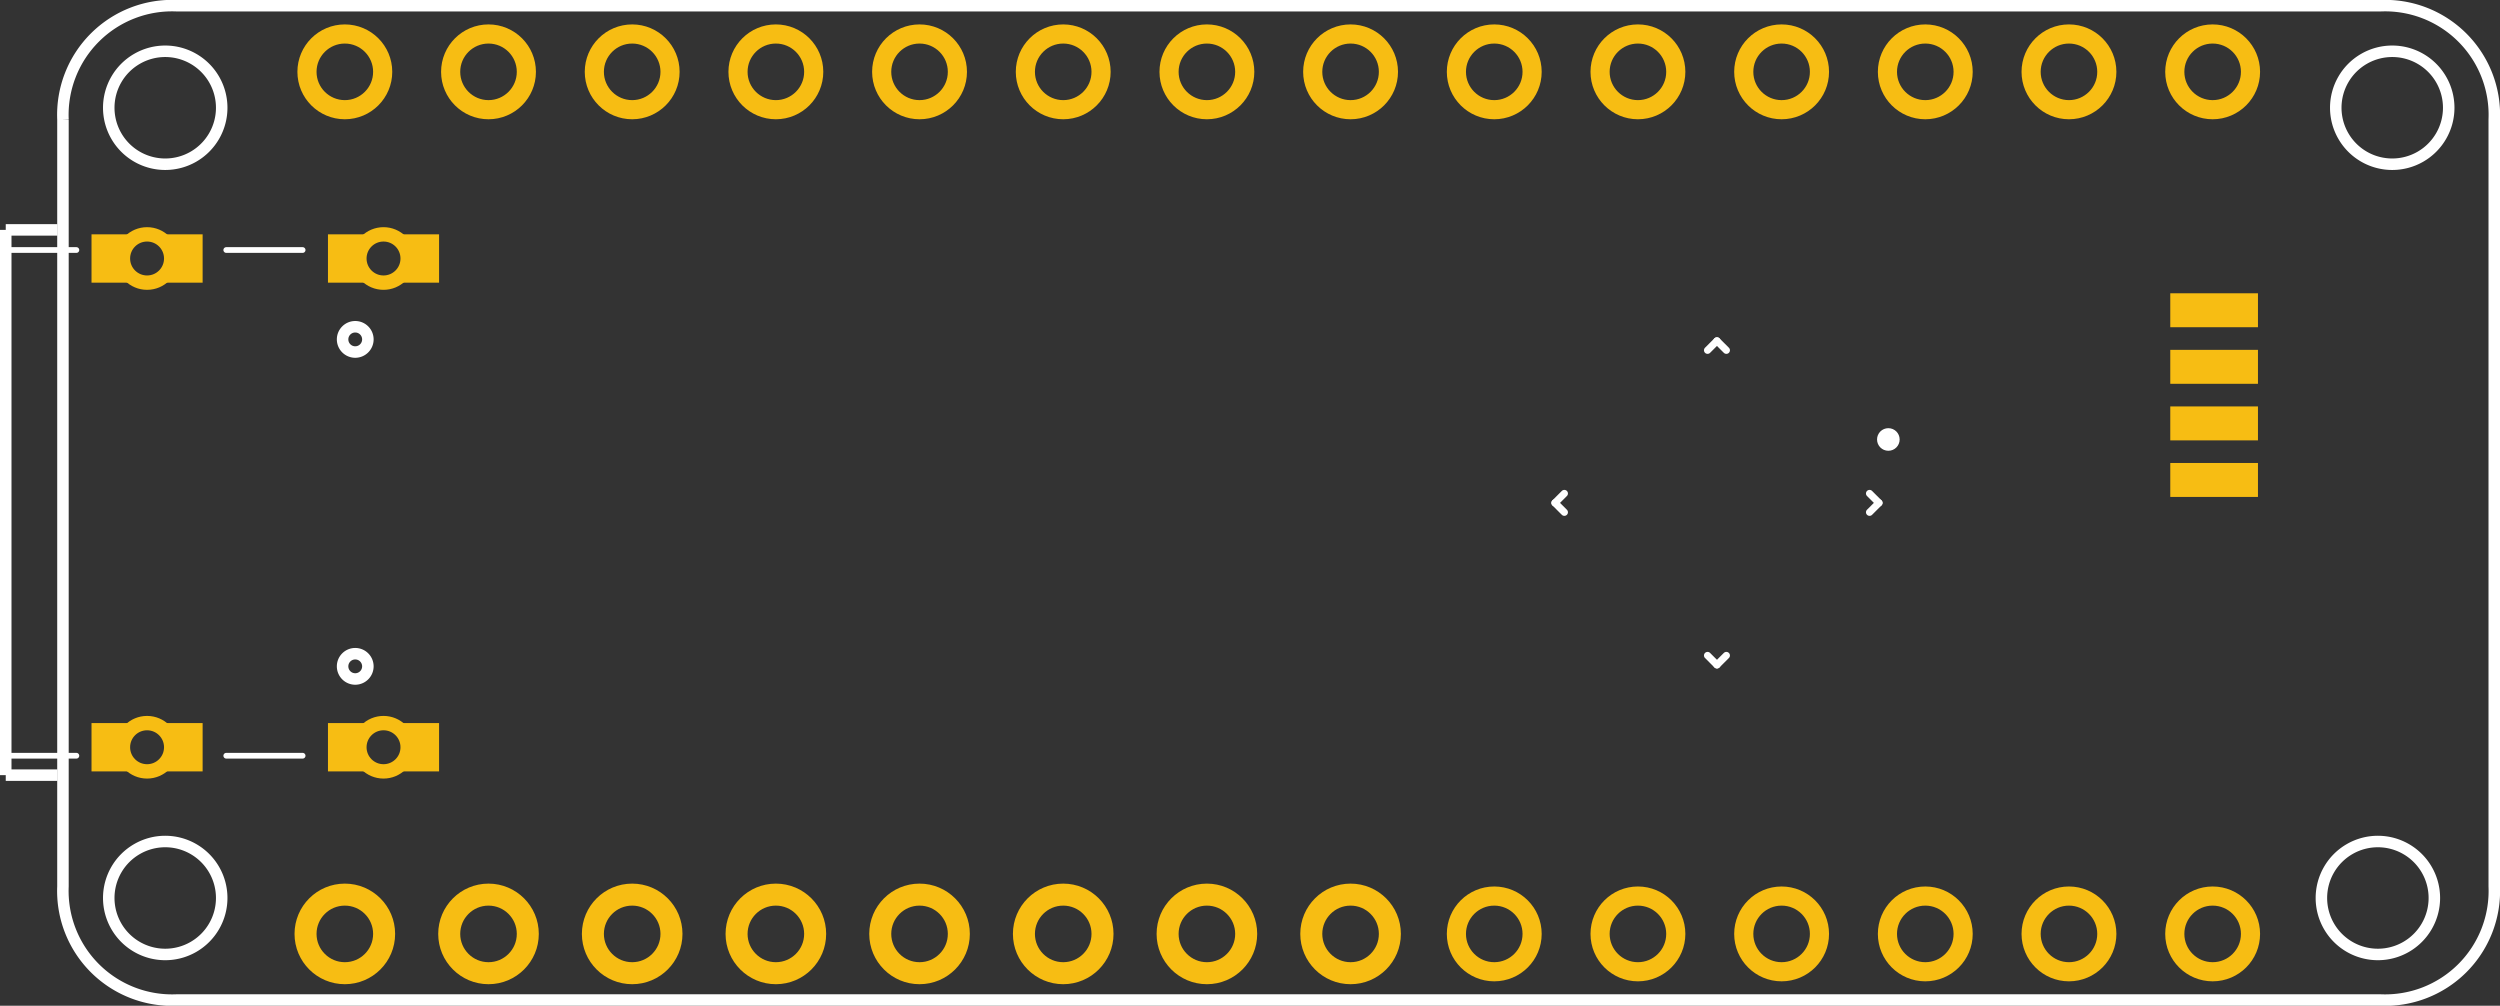 <?xml version='1.0' encoding='UTF-8' standalone='no'?>
<!-- Created with Fritzing (http://www.fritzing.org/) -->
<svg xmlns="http://www.w3.org/2000/svg" height="0.7in" width="1.74in"  x="0in" viewBox="0 0 125.28 50.4" baseProfile="tiny" y="0in" version="1.2">
    <rect x="0" y="0" width="125.28" height="50.4" fill="#333333" stroke="none"/>
    <desc>
        <referenceFile>Metro Mini Rev C 28QFN_pcb.svg</referenceFile>
    </desc>
    <desc >Fritzing footprint generated by brd2svg</desc>
    <g  id="silkscreen" gorn="0.1">
        <path  fill="none" d="M3.155,5.982A5.472,5.472,0,0,1,8.888,0.288L119.259,0.288A5.472,5.472,0,0,1,124.992,5.982L124.992,44.418A5.472,5.472,0,0,1,119.259,50.112L8.888,50.112A5.472,5.472,0,0,1,3.155,44.418L3.155,5.982M17.168,33.392a0.633,0.633,0,1,0,1.267,0,0.633,0.633,0,1,0,-1.267,0zM17.168,17.008a0.633,0.633,0,1,0,1.267,0,0.633,0.633,0,1,0,-1.267,0zM5.45,5.4a2.83,2.83,0,1,0,5.66,0,2.83,2.83,0,1,0,-5.66,0zM5.45,45a2.83,2.83,0,1,0,5.66,0,2.83,2.83,0,1,0,-5.66,0zM117.05,5.4a2.83,2.83,0,1,0,5.66,0,2.83,2.83,0,1,0,-5.66,0zM116.33,45a2.83,2.83,0,1,0,5.66,0,2.83,2.83,0,1,0,-5.66,0z" stroke="white" stroke-width="0.576"/>
        <g >
            <title >element:IOL</title>
            <g >
                <title >package:1X08_ROUND</title>
            </g>
        </g>
        <g >
            <title >element:POWER1</title>
            <g >
                <title >package:1X08_ROUND_70</title>
            </g>
        </g>
        <g >
            <title >element:U$7</title>
            <g >
                <title >package:METROMINI_SILK</title>
            </g>
        </g>
        <g >
            <title >element:U2</title>
            <g >
                <title >package:QFN28_4MM_.45MM</title>
                <line x2="78.393"  y1="25.2" x1="77.922" y2="24.729" stroke-linecap="round" stroke="white" stroke-width="0.36"/>
                <line x2="86.511"  y1="33.318" x1="86.04" y2="32.847" stroke-linecap="round" stroke="white" stroke-width="0.36"/>
                <line x2="85.569"  y1="17.082" x1="86.04" y2="17.553" stroke-linecap="round" stroke="white" stroke-width="0.36"/>
                <line x2="93.687"  y1="25.2" x1="94.158" y2="25.671" stroke-linecap="round" stroke="white" stroke-width="0.36"/>
                <line x2="78.393"  y1="25.2" x1="77.922" y2="25.671" stroke-linecap="round" stroke="white" stroke-width="0.36"/>
                <line x2="85.569"  y1="33.318" x1="86.04" y2="32.847" stroke-linecap="round" stroke="white" stroke-width="0.36"/>
                <line x2="86.511"  y1="17.082" x1="86.04" y2="17.553" stroke-linecap="round" stroke="white" stroke-width="0.36"/>
                <line x2="93.687"  y1="25.2" x1="94.158" y2="24.729" stroke-linecap="round" stroke="white" stroke-width="0.36"/>
                <circle cx="94.629" r="0.283"  fill="none" cy="22.023" stroke="white" stroke-width="0.567"/>
            </g>
        </g>
        <g >
            <title >element:X3</title>
            <g >
                <title >package:USB_C_CUSB31-CFM2AX-01-X</title>
                <line x2="15.165"  y1="12.529" x1="11.339" y2="12.529" stroke-linecap="round" stroke="white" stroke-width="0.288"/>
                <line x2="11.339"  y1="37.871" x1="15.165" y2="37.871" stroke-linecap="round" stroke="white" stroke-width="0.288"/>
                <line x2="0"  y1="37.871" x1="0" y2="12.529" stroke-linecap="round" stroke="white" stroke-width="0.288"/>
                <line x2="3.827"  y1="12.529" x1="0" y2="12.529" stroke-linecap="round" stroke="white" stroke-width="0.288"/>
                <line x2="0"  y1="37.871" x1="3.827" y2="37.871" stroke-linecap="round" stroke="white" stroke-width="0.288"/>
            </g>
        </g>
        <line x2="2.88"  y1="38.844" fill="none" x1="0.288" y2="38.844" fill-opacity="1" stroke="white" stroke-width="0.576"/>
        <line x2="2.88"  y1="11.52" fill="none" x1="0.288" y2="11.52" fill-opacity="1" stroke="white" stroke-width="0.576"/>
        <line x2="0.288"  y1="38.844" fill="none" x1="0.288" y2="11.52" fill-opacity="1" stroke="white" stroke-width="0.576"/>
    </g>
    <g  id="copper1" gorn="0.2">
        <g  id="copper0" gorn="0.2.0">
            <circle cx="82.08" r="1.897"  fill="none" cy="46.8" id="connector6pad" connectorname="AD1" stroke="#F7BD13" stroke-width="0.959" gorn="0.2.0.0"/>
            <circle cx="89.28" r="1.897"  fill="none" cy="46.8" id="connector7pad" connectorname="AD2" stroke="#F7BD13" stroke-width="0.959" gorn="0.2.0.1"/>
            <circle cx="96.48" r="1.897"  fill="none" cy="46.8" id="connector8pad" connectorname="AD3" stroke="#F7BD13" stroke-width="0.959" gorn="0.2.0.2"/>
            <circle cx="103.68" r="1.897"  fill="none" cy="46.8" id="connector9pad" connectorname="AD4/SDA" stroke="#F7BD13" stroke-width="0.959" gorn="0.2.0.3"/>
            <circle cx="110.88" r="1.897"  fill="none" cy="46.8" id="connector10pad" connectorname="AD5/SCL" stroke="#F7BD13" stroke-width="0.959" gorn="0.2.0.4"/>
            <circle cx="53.28" r="1.897"  fill="none" cy="3.6" id="connector11pad" connectorname="IO8" stroke="#F7BD13" stroke-width="0.959" gorn="0.2.0.5"/>
            <circle cx="46.08" r="1.897"  fill="none" cy="3.6" id="connector12pad" connectorname="IO9" stroke="#F7BD13" stroke-width="0.959" gorn="0.2.0.6"/>
            <circle cx="38.88" r="1.897"  fill="none" cy="3.6" id="connector13pad" connectorname="SS" stroke="#F7BD13" stroke-width="0.959" gorn="0.2.0.7"/>
            <circle cx="31.68" r="1.897"  fill="none" cy="3.6" id="connector14pad" connectorname="MOSI" stroke="#F7BD13" stroke-width="0.959" gorn="0.2.0.8"/>
            <circle cx="24.48" r="1.897"  fill="none" cy="3.6" id="connector15pad" connectorname="MISO" stroke="#F7BD13" stroke-width="0.959" gorn="0.2.0.9"/>
            <circle cx="17.28" r="1.897"  fill="none" cy="3.6" id="connector16pad" connectorname="SCK" stroke="#F7BD13" stroke-width="0.959" gorn="0.2.0.10"/>
            <circle cx="19.219" r="1.21"  fill="none" cy="37.446" id="connector170pad" connectorname="M2" stroke="#F7BD13" stroke-width="0.72" gorn="0.2.0.11"/>
            <path  fill="#F7BD13" d="m16.435,36.235,5.568,0,0,2.421,-5.568,0,0,-2.421M18.009,37.446a1.21,1.21,0,1,0,2.421,0,1.21,1.21,0,1,0,-2.421,0z" stroke="none" stroke-width="0"/>
            <g  transform="matrix(-1, 0, 0, -1, 221.908, 48.104)">
                <g >
                    <rect height="1.701" width="4.394"  x="108.757" fill="#F7BD13" id="connector35pad" stroke="none" y="23.202" stroke-width="0" gorn="0.2.0.13.0.0"/>
                </g>
            </g>
            <g  transform="matrix(-1, 0, 0, -1, 221.908, 42.435)">
                <g >
                    <rect height="1.701" width="4.394"  x="108.757" fill="#F7BD13" id="connector36pad" stroke="none" y="20.367" stroke-width="0" gorn="0.2.0.14.0.0"/>
                </g>
            </g>
            <g  transform="matrix(-1, 0, 0, -1, 221.908, 36.765)">
                <g >
                    <rect height="1.701" width="4.394"  x="108.757" fill="#F7BD13" id="connector37pad" stroke="none" y="17.532" stroke-width="0" gorn="0.2.0.15.0.0"/>
                </g>
            </g>
            <g  transform="matrix(-1, 0, 0, -1, 221.908, 31.096)">
                <g >
                    <rect height="1.701" width="4.394"  x="108.757" fill="#F7BD13" id="connector38pad" stroke="none" y="14.698" stroke-width="0" gorn="0.2.0.16.0.0"/>
                </g>
            </g>
            <circle cx="7.37" r="1.21"  fill="none" cy="37.446" id="connector172pad" connectorname="M4" stroke="#F7BD13" stroke-width="0.72" gorn="0.2.0.17"/>
            <path  fill="#F7BD13" d="m4.586,36.235,5.568,0,0,2.421,-5.568,0,0,-2.421M6.16,37.446a1.21,1.21,0,1,0,2.421,0,1.21,1.21,0,1,0,-2.421,0z" stroke="none" stroke-width="0"/>
            <circle cx="60.48" r="1.897"  fill="none" cy="3.6" id="connector49pad" connectorname="IO7" stroke="#F7BD13" stroke-width="0.959" gorn="0.2.0.19"/>
            <circle cx="67.68" r="1.897"  fill="none" cy="3.6" id="connector50pad" connectorname="IO6" stroke="#F7BD13" stroke-width="0.959" gorn="0.2.0.20"/>
            <circle cx="74.88" r="1.897"  fill="none" cy="3.6" id="connector51pad" connectorname="IO5" stroke="#F7BD13" stroke-width="0.959" gorn="0.2.0.21"/>
            <circle cx="82.08" r="1.897"  fill="none" cy="3.6" id="connector52pad" connectorname="IO4" stroke="#F7BD13" stroke-width="0.959" gorn="0.2.0.22"/>
            <circle cx="89.28" r="1.897"  fill="none" cy="3.6" id="connector53pad" connectorname="IO3" stroke="#F7BD13" stroke-width="0.959" gorn="0.2.0.23"/>
            <circle cx="96.48" r="1.897"  fill="none" cy="3.6" id="connector54pad" connectorname="IO2" stroke="#F7BD13" stroke-width="0.959" gorn="0.2.0.24"/>
            <circle cx="103.68" r="1.897"  fill="none" cy="3.6" id="connector55pad" connectorname="TXD" stroke="#F7BD13" stroke-width="0.959" gorn="0.2.0.25"/>
            <circle cx="110.88" r="1.897"  fill="none" cy="3.6" id="connector56pad" connectorname="IO0" stroke="#F7BD13" stroke-width="0.959" gorn="0.2.0.26"/>
            <circle cx="17.28" r="1.969"  fill="none" cy="46.8" id="connector61pad" connectorname="VBUS" stroke="#F7BD13" stroke-width="1.103" gorn="0.2.0.27"/>
            <circle cx="24.48" r="1.969"  fill="none" cy="46.8" id="connector62pad" connectorname="RESET" stroke="#F7BD13" stroke-width="1.103" gorn="0.2.0.28"/>
            <circle cx="31.68" r="1.969"  fill="none" cy="46.8" id="connector63pad" connectorname="3.3V" stroke="#F7BD13" stroke-width="1.103" gorn="0.2.0.29"/>
            <circle cx="38.88" r="1.969"  fill="none" cy="46.8" id="connector64pad" connectorname="+5V" stroke="#F7BD13" stroke-width="1.103" gorn="0.2.0.30"/>
            <circle cx="46.08" r="1.969"  fill="none" cy="46.8" id="connector65pad" connectorname="GND" stroke="#F7BD13" stroke-width="1.103" gorn="0.2.0.31"/>
            <circle cx="53.28" r="1.969"  fill="none" cy="46.8" id="connector66pad" connectorname="GND" stroke="#F7BD13" stroke-width="1.103" gorn="0.2.0.32"/>
            <circle cx="60.48" r="1.969"  fill="none" cy="46.8" id="connector67pad" connectorname="VIN" stroke="#F7BD13" stroke-width="1.103" gorn="0.2.0.33"/>
            <circle cx="67.68" r="1.969"  fill="none" cy="46.8" id="connector68pad" connectorname="AREF" stroke="#F7BD13" stroke-width="1.103" gorn="0.2.0.34"/>
            <circle cx="19.219" r="1.21"  fill="none" cy="12.954" id="connector169pad" connectorname="M1" stroke="#F7BD13" stroke-width="0.72" gorn="0.2.0.35"/>
            <path  fill="#F7BD13" d="m16.435,11.744,5.568,0,0,2.421,-5.568,0,0,-2.421M18.009,12.954a1.21,1.21,0,1,0,2.421,0,1.21,1.21,0,1,0,-2.421,0z" stroke="none" stroke-width="0"/>
            <circle cx="7.37" r="1.21"  fill="none" cy="12.954" id="connector171pad" connectorname="M3" stroke="#F7BD13" stroke-width="0.72" gorn="0.2.0.37"/>
            <path  fill="#F7BD13" d="m4.586,11.744,5.568,0,0,2.421,-5.568,0,0,-2.421M6.16,12.954a1.21,1.21,0,1,0,2.421,0,1.21,1.21,0,1,0,-2.421,0z" stroke="none" stroke-width="0"/>
            <circle cx="74.88" r="1.897"  fill="none" cy="46.8" id="connector5pad" connectorname="AD0" stroke="#F7BD13" stroke-width="0.959" gorn="0.2.0.39"/>
        </g>
    </g>
</svg>
